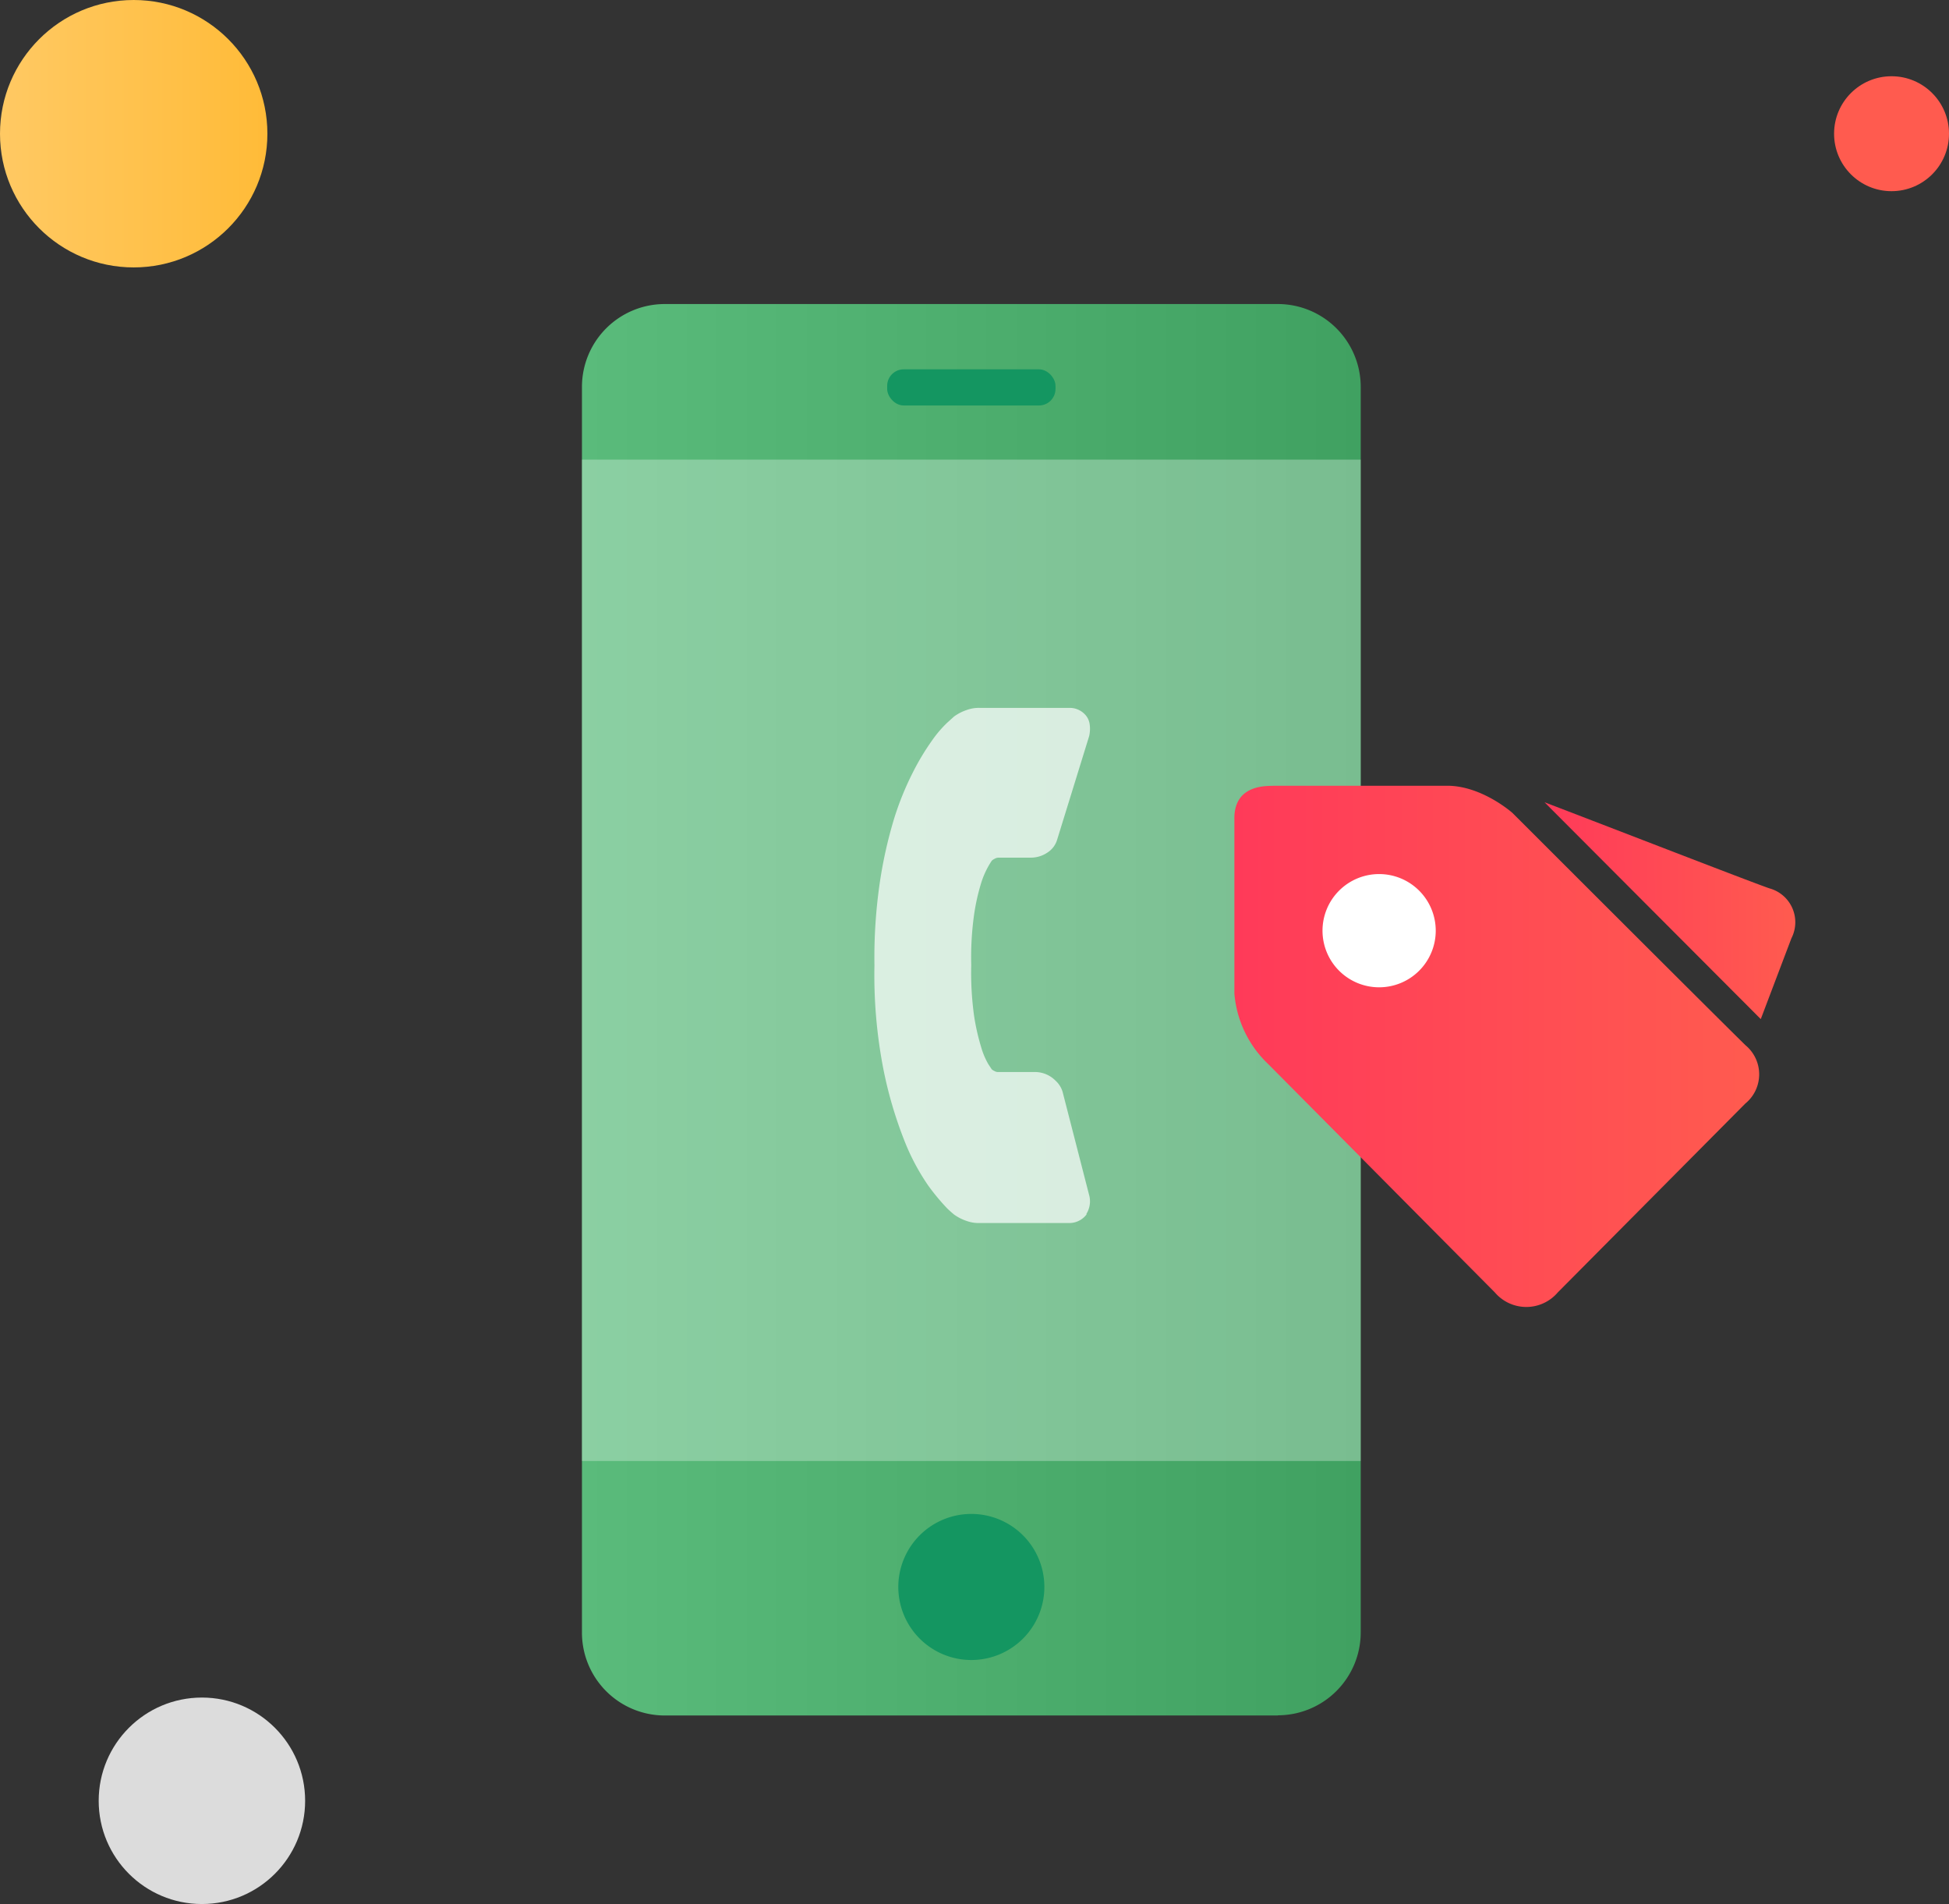 <svg xmlns="http://www.w3.org/2000/svg" xmlns:xlink="http://www.w3.org/1999/xlink" viewBox="0 0 206.57 201.78"><rect x="0" y="0" width="206.57" height="201.78" fill="#333333" stroke="none"/><defs><style>.cls-1{fill:#dcdcdc;}.cls-2{fill:#ff5b4f;}.cls-3{fill:url(#linear-gradient);}.cls-4{fill:url(#linear-gradient-2);}.cls-5{fill:#149661;}.cls-10,.cls-6,.cls-7{fill:#fff;}.cls-6{opacity:0.3;}.cls-8{fill:url(#linear-gradient-3);}.cls-9{fill:url(#linear-gradient-4);}.cls-10{opacity:0.7;}</style><linearGradient id="linear-gradient" y1="14.17" x2="28.35" y2="14.17" gradientUnits="userSpaceOnUse"><stop offset="0" stop-color="#ffc963"/><stop offset="1" stop-color="#ffbb38"/></linearGradient><linearGradient id="linear-gradient-2" x1="61.68" y1="107.01" x2="144.22" y2="107.01" gradientUnits="userSpaceOnUse"><stop offset="0" stop-color="#5abb7b"/><stop offset="1" stop-color="#40a161"/></linearGradient><linearGradient id="linear-gradient-3" x1="130.84" y1="110.91" x2="186.46" y2="110.91" gradientUnits="userSpaceOnUse"><stop offset="0" stop-color="#ff3a59"/><stop offset="1" stop-color="#ff5b4f"/></linearGradient><linearGradient id="linear-gradient-4" x1="163.8" y1="96.46" x2="190.3" y2="96.46" gradientTransform="translate(-0.6 1.07) rotate(-0.33)" xlink:href="#linear-gradient-3"/></defs><title>Call Tagging</title><g id="Layer_2" data-name="Layer 2"><g id="Layer_1-2" data-name="Layer 1"><circle class="cls-1" cx="21.4" cy="190.84" r="10.94"/><circle class="cls-2" cx="200.48" cy="14.17" r="6.09"/><circle class="cls-3" cx="14.17" cy="14.17" r="14.17"/><path class="cls-4" d="M135.43,181.8h-65A8.78,8.78,0,0,1,61.68,173V41a8.78,8.78,0,0,1,8.78-8.78h65A8.79,8.79,0,0,1,144.22,41V173a8.79,8.79,0,0,1-8.79,8.78Zm0,0"/><path class="cls-5" d="M110.69,168.17a7.74,7.74,0,1,1-7.73-7.73,7.74,7.74,0,0,1,7.73,7.73Zm0,0"/><rect class="cls-6" x="61.68" y="48.71" width="82.54" height="106.12"/><rect class="cls-5" x="94.03" y="39.14" width="17.84" height="3.83" rx="1.75" ry="1.75"/><circle class="cls-7" cx="146.55" cy="99.39" r="12.1"/><path class="cls-8" d="M185,110.77c-3.38-3.31-24.7-24.62-24.7-24.62s-3.23-2.88-6.91-2.88H135c-.32.07-4.26-.37-4.17,3.57V105.3a11.61,11.61,0,0,0,3.6,7.48l24,24.18a4.38,4.38,0,0,0,6.68,0l19.86-20A4,4,0,0,0,185,110.77Zm-38.83-6.14a6,6,0,1,1,6-6A6,6,0,0,1,146.13,104.63Z"/><path class="cls-9" d="M186.62,108l3.25-8.57a3.72,3.72,0,0,0-2.35-5.29c-2.81-1-15.66-6-23.82-9.12Z"/><path class="cls-10" d="M115.17,128.69a2.29,2.29,0,0,1-1.91.92l-9.4,0a3.76,3.76,0,0,1-1.44-.23,4.88,4.88,0,0,1-1.33-.69l-.23-.2q-.19-.16-.48-.44a23.14,23.14,0,0,1-2-2.41,23.39,23.39,0,0,1-2.55-4.82,43.82,43.82,0,0,1-2.23-7.66,52.18,52.18,0,0,1-.92-10.85,55,55,0,0,1,.57-8.79,47.14,47.14,0,0,1,1.51-6.75,31.41,31.41,0,0,1,2-4.93,25.79,25.79,0,0,1,2-3.33,12.4,12.4,0,0,1,1.61-1.9l.74-.67a4.87,4.87,0,0,1,1.33-.69,3.75,3.75,0,0,1,1.44-.23h9.43a2.21,2.21,0,0,1,1.63.64,1.87,1.87,0,0,1,.55,1.08,3.49,3.49,0,0,1-.05,1.26l-3.4,11A2.44,2.44,0,0,1,111,90.36a3.12,3.12,0,0,1-1.74.53h-3.47a.84.84,0,0,0-.35.11,1.24,1.24,0,0,0-.32.21A9,9,0,0,0,104,93.55a22.1,22.1,0,0,0-.76,3.39,32.58,32.58,0,0,0-.3,5.34,33.19,33.19,0,0,0,.3,5.37A23.15,23.15,0,0,0,104,111a7.82,7.82,0,0,0,.76,1.79l.35.53a1.2,1.2,0,0,0,.28.18.83.83,0,0,0,.35.11l4.08,0a3.07,3.07,0,0,1,2.06.92,2.62,2.62,0,0,1,.74,1.17l0,0,2.8,10.89a2.52,2.52,0,0,1-.28,2.06Z"/></g></g></svg>